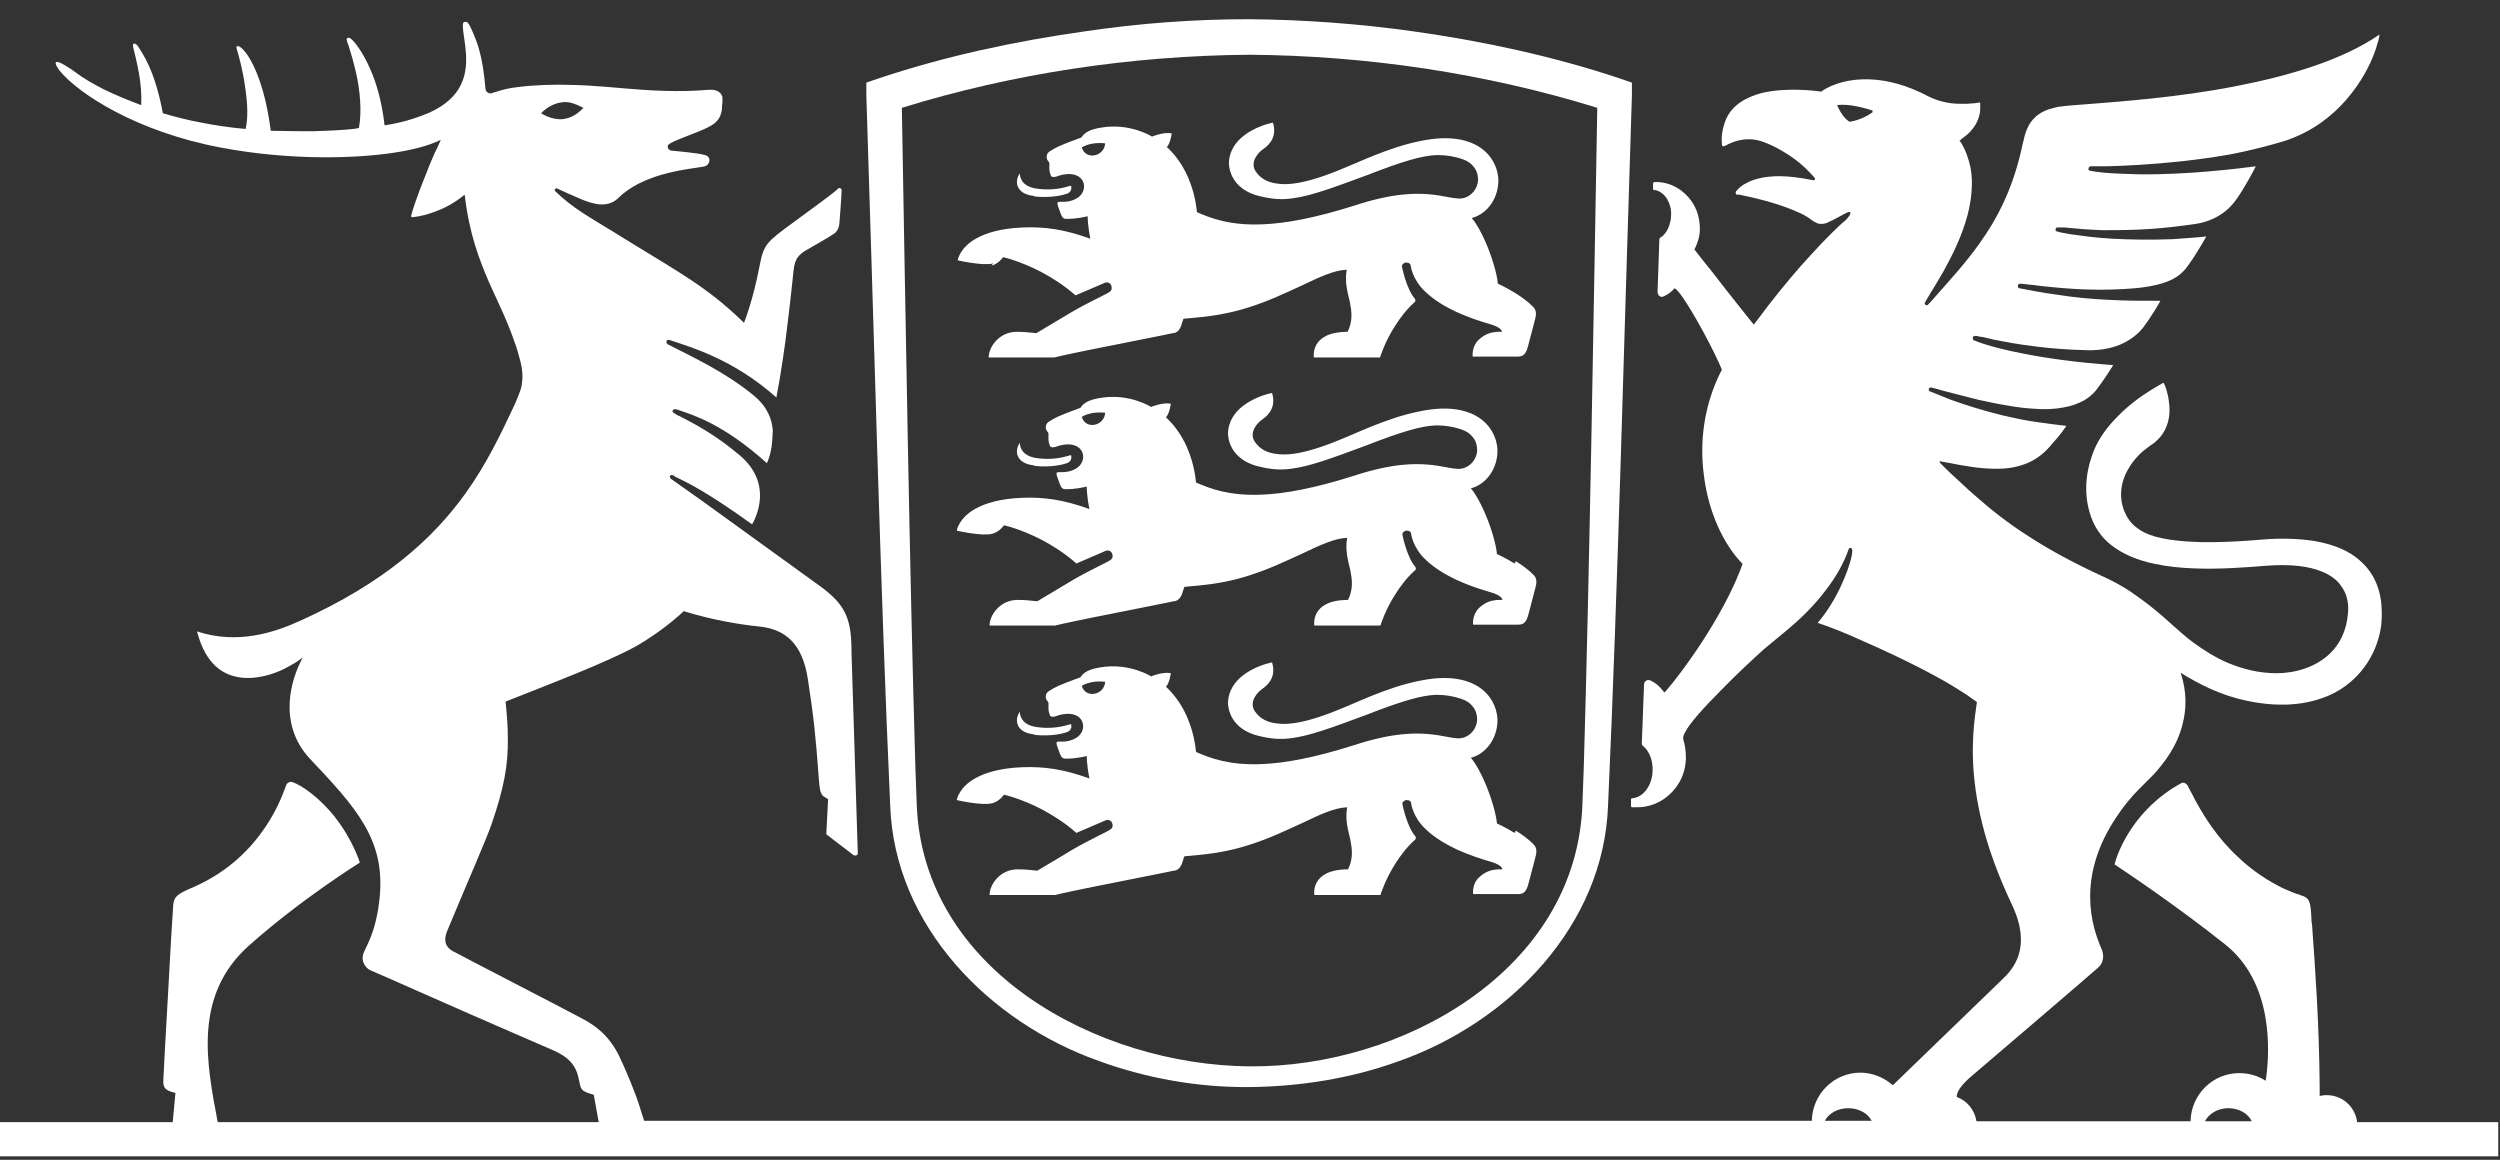 <svg width="97" height="45" viewBox="0 0 97 45" fill="none" xmlns="http://www.w3.org/2000/svg">
<rect x="0" y="0" width="97" height="45" fill="#333333" stroke="none"/>
<g id="Group">
<path id="Vector" d="M91.452 43.504C91.365 42.928 90.876 42.492 90.283 42.492C90.213 42.492 90.143 42.492 90.073 42.51C90.056 42.51 90.003 42.527 90.003 42.527V42.335C90.003 42.335 90.003 42.195 90.003 42.143C89.986 39.665 89.811 37.343 89.724 36.122C89.724 36.052 89.707 35.825 89.689 35.773C89.689 35.633 89.672 35.528 89.672 35.441C89.654 35.144 89.619 34.987 89.55 34.9C89.515 34.848 89.462 34.813 89.392 34.778C89.34 34.761 89.235 34.726 89.201 34.708C89.131 34.691 89.026 34.656 88.904 34.603C88.747 34.534 88.555 34.464 88.345 34.342C87.752 34.028 87.246 33.644 86.844 33.26C86.426 32.876 86.094 32.474 85.832 32.108C85.448 31.567 85.186 31.078 85.029 30.764C84.96 30.642 84.907 30.537 84.872 30.467C84.82 30.397 84.733 30.345 84.645 30.38C82.813 31.375 82.167 33.033 82.045 33.539C82.464 33.818 84.453 35.144 86.338 36.645C88.206 38.129 88.084 40.799 87.909 41.934C87.612 41.742 87.263 41.637 86.879 41.637C85.85 41.637 85.012 42.475 84.994 43.504H76.687C76.617 43.068 76.32 42.701 75.919 42.562C75.919 42.405 76.024 42.178 76.408 41.829C76.408 41.829 81.294 37.658 81.417 37.535C81.504 37.466 81.574 37.326 81.591 37.221C81.626 37.064 81.574 36.89 81.539 36.82C81.539 36.785 81.504 36.75 81.487 36.698C81.225 36.035 80.492 34.08 82.15 31.654C82.376 31.305 82.673 30.938 83.005 30.607C83.267 30.345 83.389 30.223 83.546 30.066C83.947 29.629 84.471 28.966 84.68 28.111C84.837 27.518 84.855 26.854 84.611 26.104C85.309 26.54 86.164 26.977 87.159 27.186C88.625 27.5 89.759 27.308 90.597 26.872C91.696 26.279 92.272 25.231 92.394 24.236C92.394 24.149 92.412 24.045 92.412 23.957C92.412 23.957 92.412 23.748 92.412 23.695C92.394 22.962 92.168 22.282 91.574 21.758C91.173 21.392 90.597 21.13 89.794 20.99C89.218 20.903 88.537 20.868 87.734 20.938C86.513 21.043 85.57 21.06 84.837 21.008C83.86 20.938 83.267 20.764 82.918 20.484C82.656 20.292 82.516 20.065 82.411 19.804C82.202 19.245 82.307 18.739 82.499 18.337C82.603 18.146 82.708 17.971 82.83 17.831C82.987 17.639 83.144 17.5 83.267 17.413C83.371 17.325 83.476 17.256 83.581 17.186C83.703 17.081 83.808 16.976 83.895 16.854C84.174 16.453 84.209 15.999 84.157 15.615C84.122 15.266 84.017 14.987 83.965 14.882C83.965 14.864 83.93 14.847 83.912 14.864C83.825 14.917 83.668 15.004 83.441 15.144C83.075 15.371 82.586 15.72 82.15 16.173C81.783 16.54 81.451 16.976 81.242 17.482C81.05 17.971 80.945 18.46 80.945 18.931C80.945 19.402 81.033 19.838 81.207 20.24C81.364 20.589 81.591 20.886 81.87 21.113C82.342 21.497 82.935 21.741 83.616 21.88C84.104 21.985 84.628 22.038 85.169 22.055C86.111 22.09 87.089 22.02 87.944 21.95C88.886 21.88 89.585 21.968 90.091 22.177C90.422 22.317 90.666 22.491 90.824 22.718C91.05 23.015 91.138 23.381 91.103 23.783C91.05 24.463 90.789 24.987 90.405 25.354C89.846 25.895 89.043 26.121 88.328 26.121C87.7 26.121 87.071 25.982 86.443 25.72C85.989 25.528 85.535 25.249 85.082 24.917C84.82 24.725 84.576 24.498 84.296 24.254C83.93 23.922 83.511 23.556 83.022 23.207C82.603 22.893 82.115 22.596 81.521 22.334C80.352 21.793 79.445 21.287 78.694 20.798C77.874 20.275 77.246 19.769 76.669 19.262C76.32 18.966 76.006 18.652 75.675 18.355C75.622 18.303 75.291 17.988 75.256 17.936C75.256 17.919 75.256 17.884 75.291 17.901C75.5 17.936 75.762 17.988 76.041 18.041C76.355 18.093 76.669 18.146 76.914 18.163C77.49 18.215 77.996 18.198 78.467 18.041C78.851 17.919 79.218 17.692 79.549 17.308C79.793 17.029 79.951 16.854 80.177 16.523C80.177 16.523 79.671 16.47 78.956 16.365C78.589 16.313 78.17 16.226 77.717 16.121C76.931 15.929 76.216 15.702 75.692 15.51C75.291 15.353 75.011 15.231 74.907 15.196C74.872 15.196 74.82 15.144 74.837 15.091C74.837 15.056 74.889 15.021 74.942 15.039C75.046 15.056 75.204 15.109 75.395 15.161C75.395 15.161 75.587 15.213 75.867 15.283C76.146 15.353 76.478 15.44 76.757 15.51C77.141 15.598 77.577 15.685 78.013 15.755C78.31 15.807 78.607 15.842 78.921 15.859C79.34 15.894 79.724 15.877 80.073 15.807C80.387 15.755 80.649 15.65 80.876 15.528C81.05 15.423 81.19 15.301 81.312 15.161C81.661 14.707 81.905 14.306 81.993 14.166C80.527 14.062 79.34 13.887 78.467 13.713C77.49 13.521 76.879 13.329 76.6 13.207C76.565 13.207 76.53 13.154 76.547 13.102C76.547 13.049 76.6 13.032 76.652 13.032C76.722 13.032 76.792 13.067 76.862 13.067C76.931 13.067 77.246 13.154 77.333 13.172C77.769 13.259 78.31 13.364 79.043 13.451C79.602 13.521 80.282 13.573 81.068 13.59C81.539 13.59 82.01 13.503 82.394 13.311C82.708 13.154 82.97 12.945 83.162 12.7C83.493 12.247 83.72 11.863 83.825 11.671C83.109 11.671 82.446 11.671 81.853 11.636C81.085 11.601 80.422 11.531 79.881 11.444C79.218 11.357 78.712 11.252 78.432 11.199C78.397 11.199 78.362 11.182 78.345 11.182C78.31 11.182 78.293 11.13 78.293 11.095C78.293 11.042 78.328 11.007 78.38 11.007C78.467 11.007 78.572 11.025 78.712 11.042C78.781 11.042 79.078 11.077 79.165 11.095C79.671 11.147 80.335 11.217 81.033 11.234C81.626 11.252 82.272 11.234 82.865 11.182C83.563 11.112 83.982 10.99 84.296 10.833C84.628 10.658 84.785 10.466 84.942 10.239C84.96 10.205 85.064 10.065 85.099 10.013C85.291 9.716 85.501 9.367 85.605 9.175C85.151 9.227 84.715 9.245 84.296 9.28C83.406 9.315 82.638 9.297 81.958 9.262C81.277 9.227 80.719 9.14 80.335 9.088C80.3 9.088 80.177 9.053 80.038 9.035C79.951 9.018 79.863 9 79.828 8.983C79.776 8.983 79.741 8.948 79.759 8.896C79.759 8.843 79.793 8.826 79.828 8.826C79.846 8.826 79.898 8.826 79.933 8.826C79.968 8.826 80.02 8.826 80.055 8.826C80.125 8.826 80.195 8.826 80.282 8.843C80.614 8.878 81.068 8.913 81.591 8.931C82.115 8.931 82.76 8.931 83.511 8.878C84.017 8.843 84.593 8.773 85.204 8.686C85.535 8.634 85.885 8.512 86.199 8.302C86.408 8.163 86.583 7.988 86.74 7.779C87.071 7.325 87.438 6.627 87.525 6.452C86.618 6.574 85.815 6.644 85.117 6.697C84.034 6.766 83.179 6.784 82.534 6.749C81.835 6.732 81.364 6.679 81.103 6.627C81.068 6.627 81.015 6.592 81.033 6.54C81.033 6.487 81.085 6.452 81.12 6.452C81.26 6.452 81.469 6.452 81.748 6.452C82.429 6.435 83.476 6.382 84.628 6.26C85.396 6.173 86.216 6.068 87.001 5.894C87.56 5.772 88.101 5.632 88.625 5.475C89.707 5.126 90.492 4.498 91.05 3.852C91.609 3.206 91.958 2.525 92.133 2.037C92.202 1.862 92.237 1.705 92.272 1.6C92.307 1.496 92.325 1.339 92.325 1.339C90.893 2.333 88.817 2.944 86.74 3.346C84.506 3.782 82.272 3.939 80.963 4.044C80.544 4.079 80.195 4.096 79.986 4.131C79.898 4.131 79.741 4.166 79.636 4.201C79.287 4.288 79.026 4.445 78.834 4.69C78.729 4.812 78.659 4.969 78.589 5.161C78.554 5.248 78.502 5.527 78.485 5.562C78.135 7.238 77.542 8.424 76.774 9.489C76.251 10.222 75.64 10.885 74.994 11.618C74.924 11.688 74.872 11.758 74.802 11.828C74.767 11.863 74.732 11.845 74.715 11.828C74.68 11.81 74.662 11.775 74.697 11.723C74.75 11.636 74.802 11.531 74.872 11.426C74.872 11.409 74.959 11.287 74.977 11.252C75.099 11.042 75.256 10.798 75.413 10.519C75.762 9.89 76.129 9.14 76.338 8.355C76.495 7.744 76.565 7.115 76.46 6.522C76.39 6.19 76.286 5.859 76.094 5.545C76.076 5.51 76.024 5.457 76.024 5.457C76.059 5.44 76.094 5.423 76.111 5.388C76.652 5.021 76.792 4.602 76.827 4.323C76.844 4.114 76.827 3.974 76.827 3.974C76.827 3.974 76.478 4.044 76.024 4.026C75.657 4.026 75.221 3.939 74.837 3.747C73.982 3.293 73.249 3.119 72.638 3.084C71.486 3.014 70.788 3.45 70.666 3.555C70.421 3.52 69.322 3.381 68.362 3.607C67.769 3.765 67.21 4.061 66.966 4.637C66.791 5.056 66.791 5.405 66.809 5.58C66.809 5.719 66.913 5.667 66.913 5.667C67.297 5.457 67.629 5.388 67.943 5.405C68.257 5.423 68.554 5.545 68.903 5.719C69.514 6.051 69.898 6.33 70.369 6.854C70.369 6.854 70.387 6.871 70.404 6.889C70.404 6.889 70.404 6.906 70.421 6.924C70.421 6.924 70.421 6.941 70.421 6.958C70.421 6.976 70.404 6.993 70.352 6.993C69.828 6.889 69.409 6.836 69.043 6.836C68.432 6.836 68.03 6.958 67.769 7.098C67.594 7.185 67.472 7.29 67.402 7.377L67.367 7.412C67.35 7.43 67.332 7.465 67.35 7.499C67.35 7.517 67.367 7.552 67.385 7.552C67.385 7.552 67.402 7.552 67.42 7.552C67.437 7.552 67.437 7.552 67.454 7.552C67.489 7.552 67.524 7.552 67.559 7.569C67.821 7.622 68.397 7.744 68.99 7.936C69.235 8.023 69.496 8.11 69.723 8.215C69.933 8.302 70.125 8.407 70.282 8.529C70.282 8.529 70.352 8.582 70.387 8.599C70.456 8.634 70.526 8.686 70.631 8.686C70.718 8.686 70.805 8.686 70.91 8.634C71.032 8.582 71.172 8.512 71.294 8.442C71.416 8.372 71.538 8.32 71.626 8.267C71.783 8.18 71.835 8.232 71.765 8.355C71.73 8.407 71.678 8.477 71.591 8.564C71.591 8.564 71.556 8.599 71.521 8.616C71.364 8.756 70.893 9.192 70.23 9.925C69.758 10.431 69.2 11.095 68.589 11.88C68.414 12.107 68.24 12.351 68.048 12.596C68.048 12.596 67.734 12.212 67.559 11.985C67.245 11.601 66.844 11.077 66.477 10.606C66.18 10.239 65.919 9.908 65.744 9.681C65.866 9.437 65.954 9.175 65.954 8.896C65.954 8.477 65.849 8.11 65.622 7.796C65.325 7.377 64.854 7.081 64.296 7.063H64.191C64.191 7.063 64.138 7.081 64.138 7.115V7.325C64.138 7.325 64.138 7.377 64.191 7.377C64.208 7.377 64.226 7.377 64.243 7.377C64.435 7.43 64.61 7.569 64.714 7.779C64.802 7.953 64.854 8.145 64.837 8.372C64.837 8.547 64.784 8.704 64.732 8.843C64.662 9 64.557 9.14 64.435 9.21C64.4 9.227 64.383 9.262 64.383 9.297L64.313 11.322C64.313 11.461 64.435 11.566 64.557 11.496C64.714 11.426 64.854 11.322 64.976 11.182C64.976 11.182 65.029 11.234 65.046 11.234C65.116 11.304 65.186 11.391 65.273 11.514C65.762 12.212 66.512 13.625 66.809 14.341C66.111 15.685 65.936 17.133 66.111 18.442C66.285 19.856 66.861 21.113 67.612 21.88C67.315 22.718 66.826 23.643 66.32 24.463C65.622 25.598 64.889 26.523 64.645 26.802L64.575 26.872C64.575 26.872 64.54 26.837 64.54 26.82C64.453 26.715 64.365 26.61 64.243 26.523C64.173 26.471 64.104 26.436 64.034 26.401C63.912 26.348 63.789 26.436 63.789 26.558L63.702 28.844C63.702 28.844 63.702 28.914 63.737 28.931C63.981 29.123 64.138 29.49 64.121 29.909C64.104 30.485 63.755 30.938 63.336 30.973C63.301 30.973 63.283 30.991 63.283 31.026V31.27C63.283 31.27 63.283 31.322 63.318 31.322C63.353 31.322 63.388 31.322 63.44 31.322C63.597 31.322 63.737 31.322 63.877 31.287C64.331 31.2 64.732 30.938 65.011 30.572C65.255 30.258 65.395 29.874 65.413 29.455C65.413 29.21 65.395 28.966 65.325 28.739C65.325 28.722 65.308 28.669 65.308 28.669C65.308 28.669 65.308 28.635 65.308 28.617C65.308 28.565 65.343 28.477 65.395 28.39C65.552 28.076 66.093 27.465 66.774 26.785C67.28 26.261 67.873 25.703 68.432 25.196C68.519 25.127 69.165 24.586 69.339 24.446C69.776 24.079 70.352 23.556 70.858 22.875C71.207 22.422 71.521 21.898 71.73 21.305C71.748 21.235 71.87 21.235 71.87 21.357C71.87 21.566 71.748 22.003 71.538 22.491C71.311 23.032 70.963 23.661 70.526 24.167C71.05 24.341 71.661 24.586 72.306 24.882C73.022 25.196 73.772 25.546 74.488 25.912C75.204 26.279 75.745 26.593 76.146 26.854C76.373 26.994 76.547 27.134 76.704 27.238C76.704 27.256 76.652 27.587 76.635 27.744C76.512 28.722 76.443 30.118 76.931 32.038C77.158 32.945 77.525 33.958 78.066 35.109C78.851 36.767 78.118 37.605 77.664 38.024C77.298 38.373 74.488 41.096 73.441 42.108C73.109 41.811 72.655 41.619 72.184 41.619C71.154 41.619 70.317 42.457 70.299 43.487H24.992C24.853 43.05 24.73 42.632 24.591 42.3C24.469 41.968 24.137 41.2 24.102 41.148C23.91 40.694 23.666 40.363 23.422 40.118C23.125 39.822 22.828 39.647 22.566 39.508C22.078 39.246 20.961 38.67 19.617 37.972C18.831 37.57 18.081 37.169 17.575 36.907C17.191 36.698 17.243 36.366 17.365 36.087C18.133 34.237 18.866 32.579 19.076 31.968C19.547 30.589 19.721 29.717 19.704 28.617C19.704 28.198 19.669 27.744 19.617 27.221C21.38 26.523 23.578 25.685 24.678 25.074C25.778 24.446 26.528 23.713 26.528 23.713C27.593 24.045 28.71 24.236 29.443 24.306C30.49 24.411 31.136 24.987 31.345 26.348C31.572 27.797 31.659 28.687 31.764 30.136C31.799 30.607 31.816 30.764 31.938 30.886C32.008 30.938 32.13 31.008 32.13 31.008L32.06 32.37L33.108 33.172C33.108 33.172 33.125 33.19 33.143 33.19C33.195 33.207 33.282 33.19 33.282 33.102L33.038 25.301C33.038 24.027 32.828 23.486 31.834 22.753C31.677 22.648 30.106 21.497 28.622 20.432C27.663 19.734 26.738 19.071 26.284 18.756C26.179 18.687 26.092 18.617 26.039 18.582C25.97 18.529 25.987 18.495 26.005 18.46C26.022 18.425 26.074 18.425 26.109 18.442C26.144 18.442 26.162 18.46 26.162 18.477C26.668 18.721 27.436 19.088 29.181 20.345C29.32 20.1 30.019 18.774 28.692 17.657C27.715 16.837 26.929 16.435 26.354 16.139C26.319 16.139 26.214 16.069 26.162 16.034C26.162 16.034 26.057 15.981 26.109 15.912C26.127 15.877 26.179 15.877 26.214 15.877C26.249 15.877 26.371 15.929 26.388 15.929C26.929 16.121 28.064 16.453 29.757 17.971C29.949 17.535 29.966 17.151 29.984 16.697C29.949 16.278 29.792 15.79 29.233 15.336C28.116 14.411 26.72 13.782 26.092 13.451C26.092 13.451 26.022 13.416 25.952 13.381C25.917 13.381 25.882 13.329 25.865 13.311C25.847 13.276 25.865 13.241 25.865 13.224C25.865 13.207 25.917 13.172 25.97 13.189C26.022 13.207 26.092 13.224 26.127 13.241C26.79 13.468 28.465 13.94 30.123 15.423C30.298 14.515 30.455 13.451 30.56 12.543C30.699 11.409 30.787 10.519 30.787 10.519C30.839 9.978 31.031 9.89 31.205 9.751C31.415 9.629 32.13 9.227 32.357 9.07C32.549 8.948 32.567 8.686 32.567 8.686C32.567 8.686 32.654 7.587 32.654 7.395V7.36C32.654 7.36 32.602 7.255 32.532 7.307C32.532 7.307 32.497 7.325 32.497 7.342C32.2 7.604 31.362 8.198 30.752 8.651C29.757 9.384 29.635 9.472 29.477 10.292C29.216 11.671 28.867 12.526 28.867 12.526C28.099 11.775 27.471 11.304 26.79 10.85C26.109 10.397 25.394 9.978 24.486 9.419C23.509 8.808 22.985 8.512 22.566 8.232C22.2 7.988 21.921 7.779 21.554 7.43C21.502 7.377 21.519 7.342 21.554 7.325C21.572 7.307 21.606 7.29 21.641 7.325C21.868 7.43 22.252 7.604 22.584 7.744C22.793 7.831 22.985 7.883 23.16 7.918C23.509 7.971 23.788 7.883 23.98 7.691C24.434 7.238 25.062 6.958 25.655 6.784C26.441 6.557 27.156 6.505 27.348 6.452C27.54 6.4 27.628 6.086 27.348 6.016C27.052 5.929 26.319 5.876 26.039 5.841C25.917 5.824 25.83 5.649 26.005 5.562C26.144 5.475 26.476 5.353 27.174 5.074C27.575 4.899 27.959 4.759 28.012 4.218C28.012 4.149 28.012 4.079 28.029 4.009C28.029 3.939 28.029 3.834 28.029 3.782C28.029 3.73 27.994 3.677 27.959 3.625C27.854 3.503 27.663 3.468 27.488 3.485C27.052 3.52 26.266 3.573 24.94 3.485C24.12 3.433 23.142 3.311 22.113 3.293C21.467 3.276 20.769 3.293 20.071 3.381C19.756 3.416 19.477 3.485 19.215 3.573C19.18 3.573 19.076 3.625 19.041 3.625C18.936 3.625 18.866 3.555 18.849 3.503C18.849 3.485 18.831 3.433 18.831 3.398C18.779 2.752 18.692 2.281 18.587 1.915C18.517 1.653 18.43 1.461 18.36 1.286C18.325 1.199 18.29 1.129 18.256 1.059C18.238 1.007 18.168 0.902 18.151 0.885C18.116 0.85 18.098 0.85 18.064 0.85C18.064 0.85 18.029 0.85 18.011 0.85C17.976 0.867 17.959 0.902 17.959 0.99C17.959 1.531 18.343 2.578 17.784 3.468C17.54 3.852 17.104 4.218 16.388 4.48C16.021 4.62 15.585 4.759 14.922 4.864C14.817 3.939 14.608 3.241 14.381 2.717C14.067 1.984 13.753 1.635 13.683 1.566C13.526 1.391 13.421 1.478 13.456 1.566C13.456 1.6 13.491 1.67 13.526 1.775C13.596 2.002 13.718 2.386 13.822 2.857C13.962 3.485 14.049 4.288 13.927 4.969C13.77 5.004 13.351 5.056 12.199 5.091C11.746 5.091 11.205 5.091 10.507 5.074C10.419 4.428 10.315 3.922 10.192 3.503C9.878 2.421 9.529 2.019 9.407 1.897C9.232 1.723 9.145 1.792 9.18 1.88C9.198 1.932 9.424 2.665 9.529 3.503C9.599 4.009 9.634 4.567 9.529 5.004C8.936 4.951 8.325 4.864 7.732 4.742C7.26 4.655 6.789 4.532 6.318 4.393C6.004 2.683 5.498 2.037 5.375 1.827C5.236 1.618 5.131 1.67 5.166 1.827C5.183 1.915 5.306 2.351 5.393 2.857C5.463 3.241 5.498 3.677 5.48 4.079C5.009 3.904 4.538 3.712 4.066 3.485C3.648 3.276 3.246 3.049 2.88 2.77C2.792 2.7 2.705 2.648 2.618 2.595C2.426 2.473 2.286 2.403 2.216 2.403C2.147 2.403 2.147 2.456 2.182 2.525C2.182 2.525 2.182 2.56 2.199 2.56C2.199 2.56 2.234 2.63 2.269 2.683C2.286 2.717 2.321 2.735 2.321 2.752C3.054 3.642 5.306 5.108 8.534 5.719C9.896 5.981 11.327 6.103 12.636 6.103C14.573 6.103 16.248 5.859 17.104 5.423C17.051 5.545 16.929 5.824 16.877 5.911C16.737 6.225 16.615 6.522 16.51 6.801C16.161 7.657 15.987 8.215 15.952 8.372C15.952 8.407 15.952 8.424 16.004 8.424C16.021 8.424 16.336 8.407 16.772 8.25C17.139 8.128 17.592 7.918 18.029 7.552C18.203 9.053 18.587 10.065 19.006 11.025C19.337 11.758 19.687 12.456 19.966 13.276C20.053 13.503 20.123 13.748 20.193 14.027C20.332 14.55 20.245 14.882 20.228 15.021C20.193 15.179 20.018 15.58 19.983 15.667C19.46 16.784 18.901 17.971 18.064 19.14C16.824 20.868 14.957 22.596 11.623 24.097C10.664 24.533 9.215 25.022 7.644 24.498C7.976 25.79 8.674 26.226 9.407 26.296C10.14 26.366 10.856 26.052 11.135 25.895C11.327 25.79 11.501 25.703 11.746 25.511C11.484 25.999 11.274 26.61 11.239 27.256C11.205 27.989 11.397 28.757 12.007 29.42C13.822 31.34 14.957 32.579 14.73 34.83C14.59 36.192 14.207 36.698 14.102 36.994C13.98 37.343 14.241 37.605 14.398 37.658C14.503 37.693 17.941 39.228 19.966 40.101C20.804 40.468 21.17 40.625 21.414 40.729C21.659 40.834 21.833 40.939 21.973 41.043C22.339 41.34 22.409 41.637 22.479 41.968C22.497 42.056 22.514 42.248 22.654 42.335C22.811 42.422 23.038 42.475 23.038 42.475L23.23 43.539H8.447C8.028 41.305 7.47 38.635 9.669 36.68C11.711 34.865 13.962 33.469 13.962 33.469C13.962 33.469 13.7 32.596 12.985 31.689C12.391 30.938 11.676 30.45 11.344 30.345C11.239 30.31 11.152 30.38 11.117 30.432C10.995 30.729 10.262 33.225 7.487 34.429C6.911 34.673 6.737 34.778 6.719 35.144C6.702 35.336 6.597 37.064 6.51 38.74C6.423 40.188 6.353 41.619 6.335 41.951C6.335 42.195 6.405 42.318 6.807 42.405L6.702 43.539H0V44.866H96.932V43.539H91.452V43.504ZM72.655 4.358C72.219 4.672 71.765 4.724 71.765 4.724C71.765 4.724 71.504 4.602 71.277 4.079C71.765 4.009 72.428 4.218 72.655 4.288C72.655 4.288 72.655 4.341 72.655 4.358ZM22.305 4.044C22.305 4.044 22.339 4.044 22.374 4.061C22.531 4.131 22.636 4.183 22.636 4.183C22.636 4.183 22.601 4.218 22.549 4.271C22.427 4.393 22.165 4.585 21.851 4.62C21.397 4.672 20.995 4.393 20.995 4.393C20.995 4.393 21.327 4.026 21.781 3.974C21.973 3.939 22.165 3.974 22.322 4.044H22.305ZM86.46 42.998C86.879 42.998 87.228 43.208 87.368 43.504H85.553C85.692 43.225 86.042 42.998 86.46 42.998ZM71.713 42.998C72.132 42.998 72.481 43.208 72.621 43.487H70.805C70.945 43.208 71.294 42.998 71.713 42.998Z" fill="#ffffff"/>
<path id="Vector_2" d="M34.539 31.235C34.696 35.93 38.396 39.665 42.637 41.166C44.504 41.846 46.494 42.195 48.466 42.178C50.438 42.16 52.428 41.846 54.295 41.166C58.536 39.665 62.236 35.93 62.393 31.235C62.777 22.788 63.039 12.247 63.318 3.695V3.206L62.864 3.049C60.246 2.176 57.559 1.6 54.836 1.216C52.724 0.92 50.595 0.763 48.466 0.745C46.337 0.745 44.208 0.902 42.096 1.216C39.373 1.6 36.685 2.176 34.068 3.049L33.614 3.206V3.695C33.893 12.229 34.155 22.77 34.539 31.235ZM48.483 2.124C53.039 2.159 57.629 2.84 61.974 4.183C61.835 12.072 61.678 22.02 61.451 29.752L61.398 31.2C61.172 37.658 54.382 41.427 48.483 41.375C42.584 41.323 35.795 37.658 35.569 31.2L35.516 29.752C35.289 22.038 35.132 12.089 34.992 4.183C39.338 2.84 43.928 2.159 48.483 2.124Z" fill="#ffffff"/>
<path id="Vector_3" d="M40.123 28.512C40.804 28.582 41.24 28.46 41.398 28.408C41.572 28.338 41.59 28.198 41.555 28.094C41.206 28.198 40.804 28.286 40.263 28.216C39.687 28.146 39.583 27.832 39.565 27.622C39.565 27.622 39.565 27.622 39.548 27.622V27.64C39.548 27.657 39.53 27.692 39.513 27.71C39.356 28.041 39.513 28.443 40.141 28.495L40.123 28.512Z" fill="#ffffff"/>
<path id="Vector_4" d="M58.763 32.317C58.396 32.09 58.082 31.951 58.082 31.951C58.047 31.567 57.855 30.904 57.593 30.31C57.437 29.961 57.262 29.629 57.07 29.402C57.681 29.245 58.135 28.6 58.1 27.867C58.03 26.959 57.175 25.999 55.15 26.401C54.417 26.54 53.806 26.767 53.23 26.994C52.62 27.238 52.044 27.518 51.346 27.762C50.647 28.006 50.054 28.128 49.6 28.076C49.181 28.041 48.885 27.884 48.693 27.605C48.431 27.221 48.815 26.837 48.972 26.732C49.251 26.54 49.513 26.226 49.356 25.703C49.077 25.755 48.605 25.912 48.221 26.209C47.907 26.453 47.663 26.802 47.645 27.256C47.663 27.884 48.099 28.373 48.815 28.547C49.303 28.669 49.688 28.704 50.141 28.635C50.804 28.547 51.59 28.268 53.038 27.727C54.382 27.203 55.15 26.977 55.726 26.959C56.093 26.959 56.389 27.012 56.703 27.116C56.913 27.186 57.053 27.291 57.157 27.43C57.279 27.587 57.314 27.762 57.314 27.936C57.297 28.251 57.07 28.565 56.721 28.635C56.634 28.652 56.546 28.652 56.459 28.635C56.354 28.635 56.232 28.6 56.11 28.582C55.726 28.512 55.185 28.408 54.365 28.495C53.876 28.547 53.283 28.669 52.532 28.914C50.996 29.402 49.845 29.612 48.955 29.647C47.698 29.699 46.965 29.42 46.406 29.176C46.354 28.635 46.214 28.181 46.057 27.814C45.796 27.221 45.464 26.854 45.237 26.645C45.237 26.645 45.359 26.558 45.429 26.121C45.115 26.052 44.661 26.244 44.661 26.244C44.661 26.244 43.823 25.703 42.689 25.895C42.253 25.964 42.043 26.087 41.921 26.279C41.014 26.61 40.944 26.663 40.717 26.802C40.56 26.889 40.577 27.029 40.577 27.046C40.577 27.116 40.612 27.169 40.63 27.186C40.647 27.221 40.682 27.238 40.682 27.291C40.682 27.552 40.664 27.535 40.734 27.744C40.769 27.832 40.856 27.814 40.944 27.797C41.537 27.57 41.991 27.744 42.026 28.146C42.043 28.495 41.729 28.739 41.293 28.774C41.188 28.774 41.136 28.774 41.101 28.774C41.031 28.774 40.979 28.774 40.996 28.861C40.996 28.931 41.101 29.158 41.118 29.228C41.188 29.402 41.223 29.437 41.38 29.437C41.677 29.437 42.043 29.368 42.165 29.333C42.165 29.333 42.165 29.699 42.27 30.205C41.258 29.839 40.49 29.734 39.652 29.769C38.797 29.804 38.239 29.979 37.855 30.188C37.191 30.554 37.122 31.043 37.122 31.043C37.122 31.043 38.099 31.27 38.5 31.165C38.78 31.095 38.954 30.834 38.954 30.834C38.954 30.834 39.6 30.973 40.438 31.41C40.856 31.637 41.31 31.916 41.764 32.317C41.781 32.317 42.846 31.846 42.898 31.828C43.021 31.776 43.125 31.863 43.143 31.916C43.178 31.985 43.195 32.108 43.09 32.178C42.986 32.265 42.27 32.579 41.59 32.98C41.153 33.242 40.664 33.539 40.246 33.783C39.914 33.748 39.774 33.731 39.478 33.731C38.815 33.731 38.396 34.307 38.396 34.726H40.944C41.048 34.691 42.113 34.464 43.195 34.254C43.98 34.097 44.766 33.94 45.202 33.853C45.394 33.818 45.516 33.783 45.534 33.783C45.586 33.783 45.673 33.766 45.743 33.696C45.778 33.661 45.813 33.609 45.848 33.539C45.865 33.486 45.953 33.225 45.953 33.225L46.511 33.172C47.262 33.102 47.925 32.963 48.501 32.771C49.269 32.527 49.914 32.212 50.49 31.951C51.188 31.619 51.764 31.34 52.27 31.322C52.183 31.811 52.305 32.195 52.393 32.579C52.462 32.945 52.515 33.294 52.305 33.731C50.822 33.731 50.996 34.726 50.996 34.726H53.562C53.562 34.726 53.736 34.132 54.155 33.486C54.347 33.19 54.574 32.876 54.888 32.596C54.958 32.544 54.941 32.474 54.906 32.439C54.574 32.038 54.417 31.218 54.417 31.218C54.382 31.113 54.522 31.043 54.557 31.043C54.609 31.043 54.731 31.043 54.749 31.148C54.749 31.148 54.801 31.706 55.342 32.195C55.674 32.509 56.093 32.753 56.494 32.945C56.983 33.172 57.471 33.329 57.838 33.434C58.257 33.556 58.292 33.696 58.292 33.731C58.292 33.731 58.135 33.731 58.117 33.731C57.908 33.748 57.663 33.783 57.384 34.045C57.105 34.307 57.157 34.691 57.157 34.691H58.92C59.147 34.691 59.234 34.551 59.304 34.289C59.356 34.115 59.566 33.277 59.583 33.225C59.653 32.963 59.583 32.841 59.496 32.753C59.286 32.544 59.042 32.37 58.815 32.23L58.763 32.317ZM41.973 26.61C42.235 26.453 42.584 26.418 42.881 26.453C42.846 26.977 42.113 27.116 41.973 26.61Z" fill="#ffffff"/>
<path id="Vector_5" d="M58.763 21.863C58.396 21.636 58.082 21.497 58.082 21.497C58.047 21.113 57.855 20.449 57.593 19.856C57.437 19.507 57.262 19.175 57.07 18.948C57.681 18.791 58.135 18.146 58.1 17.413C58.03 16.505 57.175 15.545 55.15 15.947C54.417 16.086 53.806 16.313 53.23 16.54C52.62 16.784 52.044 17.064 51.346 17.308C50.647 17.552 50.054 17.674 49.6 17.622C49.181 17.587 48.885 17.43 48.693 17.151C48.431 16.767 48.815 16.383 48.972 16.278C49.251 16.086 49.513 15.772 49.356 15.248C49.077 15.301 48.605 15.458 48.221 15.755C47.907 15.999 47.663 16.348 47.645 16.802C47.663 17.43 48.099 17.919 48.815 18.093C49.303 18.215 49.688 18.25 50.141 18.18C50.804 18.093 51.59 17.814 53.038 17.273C54.382 16.749 55.15 16.523 55.726 16.505C56.093 16.505 56.389 16.557 56.703 16.662C56.913 16.732 57.053 16.837 57.157 16.976C57.279 17.133 57.314 17.308 57.314 17.482C57.297 17.797 57.07 18.111 56.721 18.18C56.634 18.198 56.546 18.198 56.459 18.18C56.354 18.18 56.232 18.146 56.11 18.128C55.726 18.058 55.185 17.954 54.365 18.041C53.876 18.093 53.283 18.215 52.532 18.46C50.996 18.948 49.845 19.158 48.955 19.193C47.698 19.245 46.965 18.966 46.406 18.721C46.354 18.18 46.214 17.727 46.057 17.36C45.796 16.767 45.464 16.4 45.237 16.191C45.237 16.191 45.359 16.104 45.429 15.667C45.115 15.598 44.661 15.79 44.661 15.79C44.661 15.79 43.823 15.248 42.689 15.44C42.253 15.51 42.043 15.632 41.921 15.824C41.014 16.156 40.944 16.208 40.717 16.348C40.56 16.435 40.577 16.575 40.577 16.592C40.577 16.662 40.612 16.714 40.63 16.732C40.647 16.767 40.682 16.784 40.682 16.837C40.682 17.098 40.664 17.081 40.734 17.29C40.769 17.378 40.856 17.36 40.944 17.343C41.537 17.116 41.991 17.29 42.026 17.692C42.043 18.041 41.729 18.285 41.293 18.32C41.188 18.32 41.136 18.32 41.101 18.32C41.031 18.32 40.979 18.32 40.996 18.407C40.996 18.477 41.101 18.704 41.118 18.774C41.188 18.948 41.223 18.983 41.38 18.983C41.677 18.983 42.043 18.913 42.165 18.879C42.165 18.879 42.165 19.245 42.27 19.751C41.258 19.385 40.49 19.28 39.652 19.315C38.797 19.35 38.239 19.524 37.855 19.734C37.191 20.1 37.122 20.589 37.122 20.589C37.122 20.589 38.099 20.816 38.5 20.711C38.78 20.641 38.954 20.38 38.954 20.38C38.954 20.38 39.6 20.519 40.438 20.955C40.856 21.182 41.31 21.462 41.764 21.863C41.781 21.863 42.846 21.392 42.898 21.374C43.021 21.322 43.125 21.409 43.143 21.462C43.178 21.531 43.195 21.654 43.09 21.723C42.986 21.811 42.27 22.125 41.59 22.526C41.153 22.788 40.664 23.085 40.246 23.329C39.914 23.294 39.774 23.277 39.478 23.277C38.815 23.277 38.396 23.853 38.396 24.271H40.944C41.048 24.236 42.113 24.01 43.195 23.8C43.98 23.643 44.766 23.486 45.202 23.399C45.394 23.364 45.516 23.329 45.534 23.329C45.586 23.329 45.673 23.311 45.743 23.242C45.778 23.207 45.813 23.154 45.848 23.085C45.865 23.032 45.953 22.77 45.953 22.77L46.511 22.718C47.262 22.648 47.925 22.509 48.501 22.317C49.269 22.072 49.914 21.758 50.49 21.497C51.188 21.165 51.764 20.886 52.27 20.868C52.183 21.357 52.305 21.741 52.393 22.125C52.462 22.491 52.515 22.84 52.305 23.277C50.822 23.277 50.996 24.271 50.996 24.271H53.562C53.562 24.271 53.736 23.678 54.155 23.032C54.347 22.736 54.574 22.422 54.888 22.142C54.958 22.09 54.941 22.02 54.906 21.985C54.574 21.584 54.417 20.764 54.417 20.764C54.382 20.659 54.522 20.589 54.557 20.589C54.609 20.589 54.731 20.589 54.749 20.694C54.749 20.694 54.801 21.252 55.342 21.741C55.674 22.055 56.093 22.299 56.494 22.491C56.983 22.718 57.471 22.875 57.838 22.98C58.257 23.102 58.292 23.242 58.292 23.277C58.292 23.277 58.135 23.277 58.117 23.277C57.908 23.294 57.663 23.329 57.384 23.591C57.105 23.87 57.157 24.236 57.157 24.236H58.92C59.147 24.236 59.234 24.097 59.304 23.835C59.356 23.661 59.566 22.823 59.583 22.77C59.653 22.509 59.583 22.387 59.496 22.299C59.286 22.09 59.042 21.915 58.815 21.776L58.763 21.863ZM41.973 16.173C42.235 16.016 42.584 15.981 42.881 16.016C42.846 16.54 42.113 16.68 41.973 16.173Z" fill="#ffffff"/>
<path id="Vector_6" d="M40.123 18.076C40.804 18.146 41.24 18.023 41.398 17.971C41.572 17.901 41.59 17.762 41.555 17.657C41.206 17.762 40.804 17.849 40.263 17.779C39.687 17.709 39.583 17.395 39.565 17.186C39.565 17.186 39.565 17.186 39.548 17.186V17.203C39.548 17.221 39.53 17.256 39.513 17.273C39.356 17.605 39.513 18.006 40.141 18.058L40.123 18.076Z" fill="#ffffff"/>
<path id="Vector_7" d="M38.466 10.309C38.745 10.239 38.919 9.978 38.919 9.978C38.919 9.978 39.565 10.117 40.403 10.554C40.822 10.78 41.276 11.06 41.729 11.461C41.747 11.461 42.811 10.99 42.864 10.973C42.986 10.92 43.091 11.007 43.108 11.06C43.143 11.13 43.16 11.252 43.056 11.322C42.951 11.409 42.236 11.723 41.555 12.124C41.101 12.386 40.63 12.683 40.211 12.927C39.879 12.892 39.74 12.875 39.443 12.875C38.78 12.875 38.361 13.451 38.361 13.87H40.909C41.014 13.835 42.078 13.608 43.16 13.398C43.946 13.241 44.731 13.084 45.167 12.997C45.359 12.962 45.482 12.927 45.499 12.927C45.551 12.927 45.639 12.91 45.709 12.84C45.743 12.805 45.778 12.753 45.813 12.683C45.831 12.63 45.918 12.369 45.918 12.369L46.477 12.316C47.227 12.247 47.89 12.107 48.483 11.915C49.251 11.671 49.897 11.357 50.473 11.095C51.171 10.763 51.747 10.484 52.253 10.466C52.166 10.955 52.288 11.339 52.376 11.723C52.445 12.089 52.498 12.438 52.288 12.875C50.805 12.875 50.979 13.87 50.979 13.87H53.545C53.545 13.87 53.719 13.276 54.138 12.63C54.33 12.334 54.557 12.02 54.871 11.74C54.941 11.688 54.923 11.618 54.889 11.583C54.557 11.182 54.4 10.362 54.4 10.362C54.365 10.257 54.505 10.187 54.54 10.187C54.575 10.187 54.714 10.187 54.732 10.292C54.732 10.292 54.784 10.85 55.325 11.339C55.657 11.653 56.075 11.898 56.477 12.089C56.965 12.316 57.454 12.473 57.821 12.578C58.239 12.7 58.275 12.84 58.275 12.875C58.275 12.875 58.117 12.875 58.1 12.875C57.891 12.892 57.646 12.927 57.367 13.189C57.088 13.468 57.14 13.835 57.14 13.835H58.903C59.13 13.835 59.217 13.695 59.287 13.433C59.339 13.259 59.548 12.421 59.566 12.369C59.636 12.107 59.566 11.985 59.479 11.898C59.269 11.688 59.025 11.514 58.798 11.374C58.431 11.147 58.117 11.007 58.117 11.007C58.083 10.623 57.891 9.96 57.629 9.367C57.472 9.018 57.297 8.686 57.105 8.459C57.716 8.302 58.17 7.657 58.135 6.924C58.065 6.016 57.21 5.056 55.185 5.457C54.452 5.597 53.842 5.824 53.266 6.051C52.655 6.295 52.079 6.574 51.381 6.819C50.682 7.063 50.089 7.185 49.635 7.133C49.217 7.098 48.92 6.941 48.728 6.662C48.466 6.278 48.85 5.894 49.007 5.789C49.286 5.597 49.548 5.283 49.391 4.759C49.112 4.812 48.641 4.969 48.257 5.266C47.943 5.51 47.698 5.859 47.681 6.313C47.698 6.941 48.135 7.43 48.85 7.604C49.339 7.726 49.723 7.761 50.176 7.691C50.822 7.604 51.625 7.325 53.074 6.784C54.417 6.26 55.185 6.033 55.761 6.016C56.128 6.016 56.425 6.068 56.739 6.173C56.948 6.243 57.088 6.348 57.192 6.487C57.315 6.644 57.349 6.819 57.349 6.993C57.332 7.307 57.105 7.622 56.756 7.691C56.669 7.709 56.581 7.709 56.494 7.691C56.39 7.691 56.267 7.657 56.145 7.639C55.761 7.569 55.22 7.465 54.4 7.552C53.911 7.604 53.318 7.726 52.567 7.971C51.032 8.459 49.88 8.669 48.99 8.704C47.733 8.756 47 8.477 46.442 8.232C46.389 7.691 46.25 7.238 46.093 6.871C45.831 6.278 45.499 5.911 45.272 5.702C45.272 5.702 45.394 5.615 45.464 5.178C45.15 5.108 44.696 5.3 44.696 5.3C44.696 5.3 43.859 4.759 42.724 4.951C42.288 5.021 42.078 5.143 41.956 5.335C41.049 5.667 40.979 5.719 40.752 5.859C40.595 5.946 40.612 6.086 40.612 6.103C40.612 6.173 40.647 6.225 40.665 6.243C40.682 6.278 40.717 6.295 40.717 6.348C40.717 6.609 40.7 6.592 40.769 6.801C40.804 6.889 40.892 6.871 40.979 6.854C41.572 6.627 42.026 6.801 42.061 7.203C42.078 7.552 41.764 7.796 41.328 7.831C41.223 7.831 41.171 7.831 41.136 7.831C41.066 7.831 41.014 7.831 41.031 7.918C41.031 7.988 41.136 8.215 41.153 8.285C41.223 8.459 41.258 8.494 41.415 8.494C41.712 8.494 42.078 8.424 42.201 8.39C42.201 8.39 42.201 8.756 42.305 9.262C41.293 8.896 40.525 8.791 39.687 8.826C38.832 8.861 38.274 9.035 37.89 9.245C37.227 9.611 37.157 10.1 37.157 10.1C37.157 10.1 38.134 10.327 38.535 10.222L38.466 10.309ZM41.974 5.719C42.236 5.562 42.584 5.527 42.881 5.562C42.846 6.086 42.113 6.225 41.974 5.719Z" fill="#ffffff"/>
<path id="Vector_8" d="M40.123 7.622C40.804 7.691 41.24 7.569 41.398 7.517C41.572 7.447 41.59 7.307 41.555 7.203C41.206 7.307 40.804 7.395 40.263 7.325C39.687 7.255 39.583 6.941 39.565 6.732C39.565 6.732 39.565 6.732 39.548 6.732V6.749C39.548 6.766 39.53 6.801 39.513 6.819C39.356 7.15 39.513 7.552 40.141 7.604L40.123 7.622Z" fill="#ffffff"/>
</g>
</svg>
